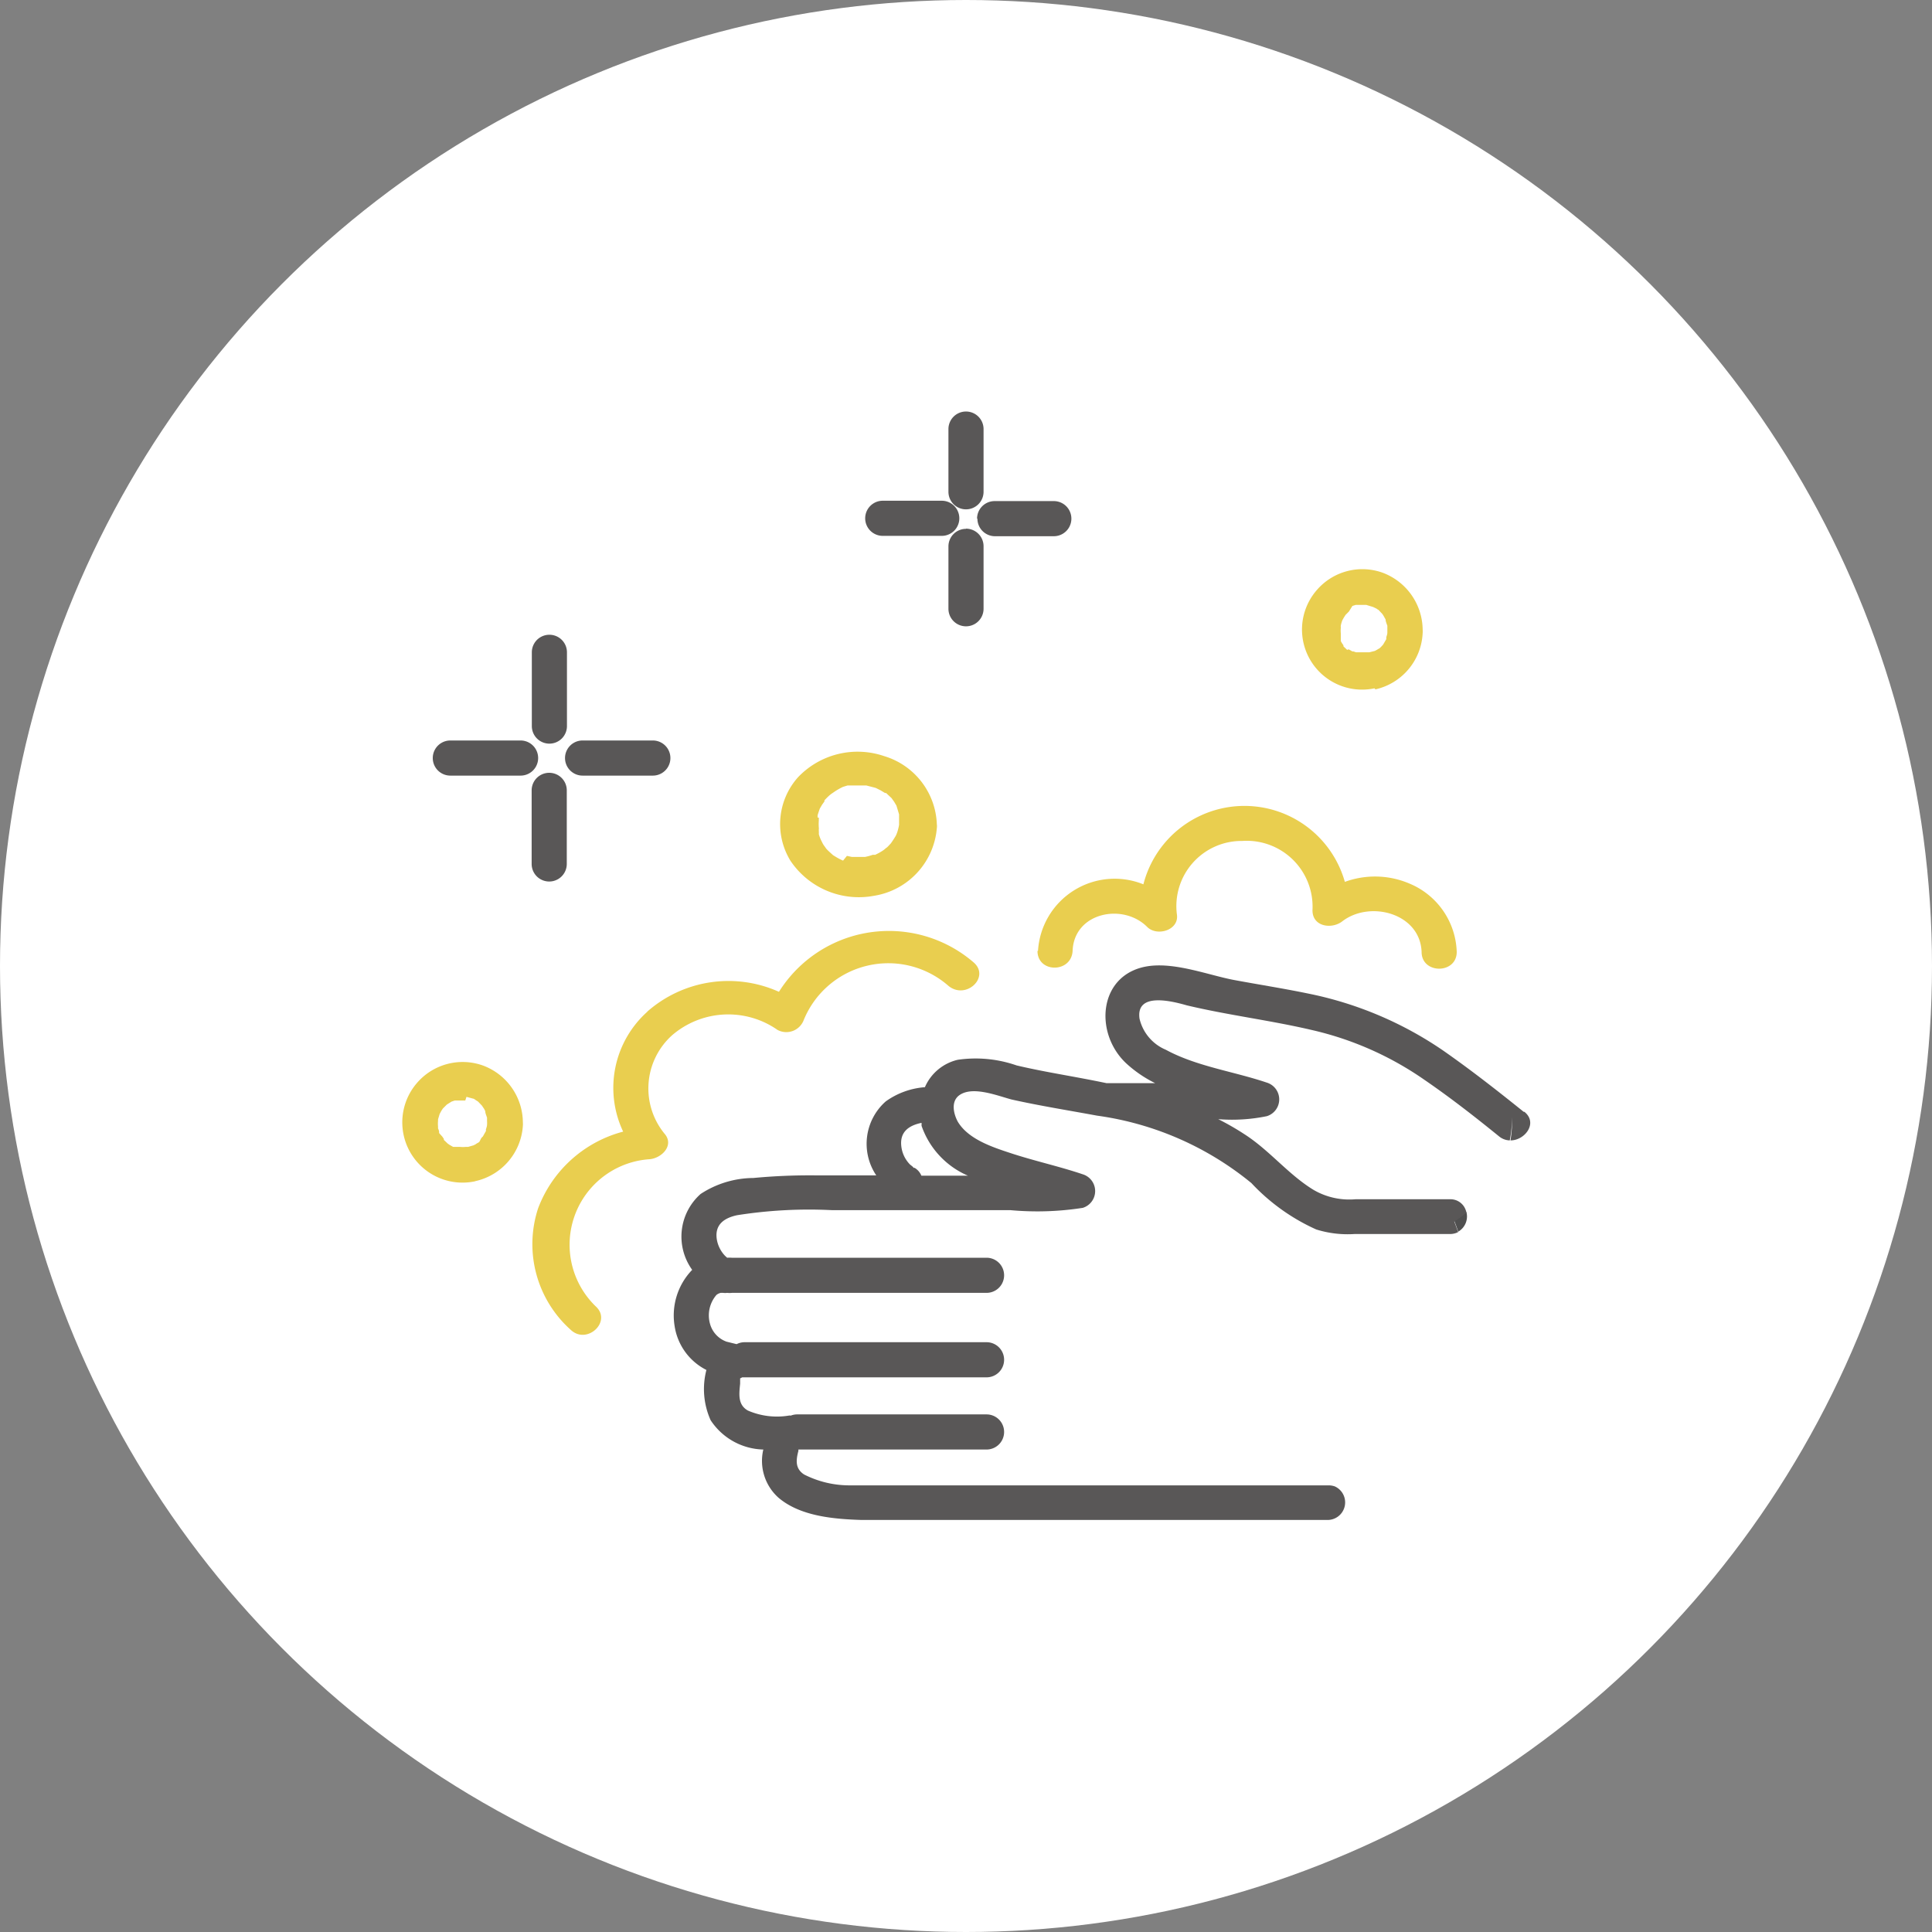 <svg xmlns="http://www.w3.org/2000/svg" viewBox="0 0 110 110"><rect x="0" y="0" width="110" height="110" fill="#808080" stroke="none"/><defs><style>.cls-1{fill:#fff;}.cls-2{fill:#e9ce4f;}.cls-3{fill:#b0e2e2;}.cls-4{fill:#505050;}.cls-5{fill:#595757;}</style></defs><g id="レイヤー_2" data-name="レイヤー 2"><g id="レイヤー_1-2" data-name="レイヤー 1"><circle class="cls-1" cx="55" cy="55" r="55"/><path class="cls-1" d="M85.35,64.7c-1.38-1.12-2.79-2.21-4.25-3.22a18.37,18.37,0,0,0-6.43-2.84c-2.35-.55-4.75-.84-7.1-1.4-.84-.21-2.91-.77-2.69.76a2.55,2.55,0,0,0,1.53,1.76c1.78,1,3.86,1.23,5.75,1.87a1,1,0,0,1,0,1.91,9.8,9.8,0,0,1-2.77.17,15,15,0,0,1,1.45.83c1.44.93,2.51,2.33,4,3.21a4.05,4.05,0,0,0,2.37.52h5.38a.92.92,0,0,1,.93.76A6.81,6.81,0,0,0,86,64.93a1,1,0,0,1-.61-.23Z"/><path class="cls-1" d="M77.12,70.25A6,6,0,0,1,74.94,70a11.49,11.49,0,0,1-3.66-2.6,17.64,17.64,0,0,0-8.79-3.84c-1.62-.3-3.26-.56-4.87-.92-.8-.18-2.23-.8-3-.22-.45.36-.3,1-.06,1.48.55,1,1.93,1.46,3,1.79,1.36.45,2.76.75,4.12,1.21a1,1,0,0,1,0,1.91,16.78,16.78,0,0,1-4.13.13c-3.39,0-6.78,0-10.17,0a26.24,26.24,0,0,0-5.39.29c-.73.16-1.27.53-1.15,1.36a1.78,1.78,0,0,0,.47.95l.12.11a1.86,1.86,0,0,1,.26,0H56.17a1,1,0,0,1,0,2H41.66a1.26,1.26,0,0,1-.28,0,.86.86,0,0,1-.23,0l-.07,0-.06,0a.58.58,0,0,0-.25.12,1.78,1.78,0,0,0-.36,1.66,1.5,1.5,0,0,0,.94,1l.57.14h0a1,1,0,0,1,.46-.11H56.17a1,1,0,0,1,0,2H42.3l-.12.06c0,.11,0,.23,0,.3-.06.6-.14,1.2.44,1.53a4.16,4.16,0,0,0,2.32.29.25.25,0,0,1,.12,0,1,1,0,0,1,.36-.07H56.17a1,1,0,0,1,0,2H45.49a.17.17,0,0,0,0,.07c-.15.56-.18,1,.32,1.35a5.7,5.7,0,0,0,2.64.62c.45,0,.88,0,1.32,0H75.62a1.06,1.06,0,0,1,.37.06c4.71-3.29,9-8.59,7-14.49a1,1,0,0,1-.46.11Z"/><path class="cls-1" d="M51.43,47.44s0,.08,0,0Z"/><path class="cls-1" d="M47.17,48.58Z"/><path class="cls-1" d="M48.12,44.91c-.11,0,0,0,0,0Z"/><path class="cls-1" d="M48.11,49.31Z"/><path class="cls-2" d="M47,48.29c.08.09,0,0,0,0Zm1,.69Zm3.4-1.78Zm-4.85-.65s0-.07,0-.11.08-.27.13-.41l0,0s0,0,0,0l.13-.22.13-.18,0-.06a4,4,0,0,1,.29-.29l.1-.08.12-.08A3.45,3.45,0,0,1,48,44.8h0l.26-.08.19,0,.14,0,.15,0h.58l.54.14h0l.28.14.15.09.1.06.06,0,.31.29,0,0,0,0,.15.21.13.22s0,0,0,0,0,0,0,0,.1.33.15.5a.06.06,0,0,0,0,0c0,.11,0,.22,0,.32s0,.18,0,.27v0a2.73,2.73,0,0,1-.1.41,1.45,1.45,0,0,1-.09.22v0c-.09.15-.18.29-.28.43v0l0,0-.15.16a.69.69,0,0,1-.13.11l-.12.1a2.63,2.63,0,0,1-.33.2l-.16.08-.07,0-.07,0a3.17,3.17,0,0,1-.44.12l-.12,0H48.5l-.28-.06L48,49h0a3.6,3.6,0,0,1-.39-.2l-.18-.11h0l0,0c-.13-.12-.26-.23-.38-.36h0l-.15-.21a1,1,0,0,1-.08-.14l-.07-.14a2.09,2.09,0,0,1-.13-.35.85.85,0,0,0,0-.17V47.2a.19.19,0,0,0,0-.08,2.67,2.67,0,0,1,0-.4s0-.22,0-.17Zm1.47-1.75ZM49.78,51a4.26,4.26,0,0,0,3.56-3.86.68.68,0,0,0,0-.2,4.21,4.21,0,0,0-3-3.89,4.68,4.68,0,0,0-4.91,1.21A4,4,0,0,0,45,49,4.69,4.69,0,0,0,49.78,51Z"/><path class="cls-1" d="M79.06,35.66h0Z"/><path class="cls-1" d="M79.06,36a.21.21,0,0,1,0,.06.28.28,0,0,0,0-.06Z"/><path class="cls-1" d="M79.05,36.08Z"/><path class="cls-1" d="M79,36.42l0,.06s0,0,0-.06Z"/><path class="cls-1" d="M77,34.5l.06,0-.06,0Z"/><path class="cls-1" d="M76.29,36.48l0-.1s0,.1,0,.1Z"/><path class="cls-1" d="M77,34.51Z"/><path class="cls-1" d="M78.57,36.94c-.06,0-.08.07-.1.07s.1-.06.1-.07Z"/><path class="cls-1" d="M77,37.18h0s-.06,0,0,0Z"/><path class="cls-1" d="M77,37.18l.06,0H77Z"/><path class="cls-1" d="M76.48,36.77h0c0,.05,0,0,0,0Z"/><path class="cls-1" d="M79.05,35.57s0,0,0,.07v0a.41.41,0,0,0,0-.09Z"/><path class="cls-1" d="M76.43,35l0,0v0l0,0Z"/><path class="cls-1" d="M76.46,34.93h0s0-.07,0,0Z"/><path class="cls-1" d="M76.45,36.72l0,0s0,0,0,.06h0l0,0Z"/><path class="cls-2" d="M77,34.5l.06,0-.06,0Zm0,0Zm-.7,2s0,0,0-.1l0,.1Zm2.76-.4Zm0,0a.21.21,0,0,0,0-.06.28.28,0,0,1,0,.06Zm-.13.44,0-.06s0,.06,0,.06Zm-.45.53s0,0,.1-.07,0,0-.1.07Zm-.66-2.62h0l.36.11.19.09a.41.41,0,0,0,.11.07l0,0h0l.22.23h0s.07.1.1.16l.09.16h0c0,.12.07.25.1.37h0s0-.07,0-.07a.41.41,0,0,1,0,.09h0v.17c0,.07,0,.13,0,.2h0c0,.09-.06.23-.06.26s0,.05,0,.1v0l-.18.31-.1.11-.09.09,0,0s0,.05,0,0l-.17.1-.11.06h0l-.32.08,0,0H77.4l-.19,0-.15-.05h0l-.06,0c-.07,0,0,0,0,0l-.21-.12L76.7,37h0l-.21-.2s0,0,0,0,0,0,0-.06l0,0-.09-.13-.06-.11,0-.06s0-.05,0-.05,0-.18,0-.2l0-.13h0v0a1.61,1.61,0,0,1,0-.31v-.05a.19.19,0,0,1,0-.08,1.58,1.58,0,0,1,.09-.31h0l.09-.16.09-.14h0l0,0,0,0c0-.07,0,0,0,0s.18-.18.19-.19,0,0,0,0h0l0,0L77,34.5h0l.19-.06.13,0,.06,0h.41Zm.49,4.8A3.45,3.45,0,0,0,81,36.05a1.49,1.49,0,0,0,0-.21,3.5,3.5,0,0,0-2.3-3.24,3.42,3.42,0,0,0-3.73,1,3.42,3.42,0,0,0,3.29,5.59Z"/><path class="cls-3" d="M76.46,34.93v0Z"/><path class="cls-3" d="M76.45,36.72l0,0h0l0-.05Z"/><path class="cls-3" d="M79.06,35.66v0Z"/><path class="cls-3" d="M77,37.18h0l0,0Z"/><path class="cls-1" d="M27.79,63.7Z"/><path class="cls-1" d="M25.75,65.21h0s-.06,0,0,0Z"/><path class="cls-1" d="M27.78,63.6s0,0,0,.08v0a.58.58,0,0,0,0-.1Z"/><path class="cls-1" d="M27.78,64.12Z"/><path class="cls-1" d="M25.75,65.21l.06,0s0,0,0,0h0Z"/><path class="cls-1" d="M27.3,65l-.09.08c.05,0,.1-.07.09-.08Z"/><path class="cls-1" d="M25.18,64.75l0,0,0,.06h0l0,0Z"/><path class="cls-1" d="M25.16,63l0,0v0l0,0Z"/><path class="cls-1" d="M25.19,63h0s0-.06,0,0Z"/><path class="cls-1" d="M27.68,64.45a.3.3,0,0,1,0,.06s0,0,0-.06Z"/><path class="cls-1" d="M25.75,62.53l.06,0-.06,0Z"/><path class="cls-1" d="M25.72,62.54Z"/><path class="cls-1" d="M27.79,64v.06s0-.06,0-.06Z"/><path class="cls-1" d="M25.21,64.8h0s0,0,0,0Z"/><path class="cls-1" d="M25,64.51l0-.1c0,.06,0,.1,0,.1Z"/><path class="cls-2" d="M25.75,62.53l.06,0-.06,0Zm0,0Zm-.7,2s0,0,0-.1l0,.1Zm2.76-.39Zm0-.05V64s0,0,0,.06Zm-.14.44a.3.3,0,0,0,0-.06s0,.06,0,.06Zm-.44.54L27.3,65s0,0-.09.08Zm-.67-2.62h0l.37.1c.05,0,.12.06.18.1l.11.07,0,0h0l.22.23h0l.1.15a.91.91,0,0,1,.09.17h0c0,.13.07.25.1.38h0s0-.08,0-.08a.58.58,0,0,1,0,.1h0v.17a1.27,1.27,0,0,1,0,.2h0c0,.08-.05.22-.06.25s0,.06,0,.1l0,0-.18.32a.52.52,0,0,0-.1.11L27.3,65l-.05.05s-.05,0,0,0a.79.79,0,0,0-.17.1l-.12.06h0l-.31.09h-.14a1.61,1.61,0,0,1-.31,0l-.19,0-.15,0s0,0,0,0l-.06,0c-.07,0-.05,0,0,0l-.21-.12-.1-.07h0l-.22-.21s0,0,0,0l0-.06,0,0-.09-.13L25,64.51l0-.06,0,0c0-.08-.05-.18-.06-.2l0-.12h0v0a1.6,1.6,0,0,1,0-.31v0s0-.06,0-.08.06-.2.09-.31h0l.09-.17.09-.14h0l0,0,0,0c0-.06,0,0,0,0l.18-.18.05-.05h0l0,0,.27-.17h0l.18-.06.13,0h.47Zm.5,4.8a3.46,3.46,0,0,0,2.71-3.15,1.49,1.49,0,0,0,0-.21,3.48,3.48,0,0,0-2.29-3.23,3.43,3.43,0,0,0-3.74,1,3.43,3.43,0,0,0,3.3,5.6Z"/><path class="cls-3" d="M25.19,63v0l0,0Z"/><path class="cls-3" d="M27.79,63.7v0Z"/><path class="cls-3" d="M25,64.08h0l-.06,0Z"/><path class="cls-1" d="M51.32,65.28a1.76,1.76,0,0,0,.48,1s.16.15.21.2l.06,0a.92.92,0,0,1,.39.45h2.76a4.8,4.8,0,0,1-2.69-2.86l0-.17h0c-.73.15-1.26.52-1.15,1.36Z"/><path class="cls-4" d="M83,70.14A1,1,0,0,0,83.49,69q-.33.27-.69.51c.08.2.15.4.22.6Z"/><path class="cls-5" d="M55.22,66.94H52.46a.92.92,0,0,0-.39-.45l-.06,0c0-.05-.19-.17-.21-.2a1.76,1.76,0,0,1-.48-1c-.11-.84.42-1.21,1.15-1.36h0l0,.17a4.8,4.8,0,0,0,2.69,2.86ZM86.75,63.3c-1.49-1.2-3-2.38-4.56-3.47a20.85,20.85,0,0,0-7.7-3.26c-1.4-.29-2.81-.51-4.21-.77S67,54.8,65.44,55c-2.89.38-3.2,3.79-1.31,5.55a7,7,0,0,0,1.64,1.12H63c-.81-.17-1.63-.32-2.45-.47s-1.79-.33-2.67-.54a7.09,7.09,0,0,0-3.35-.32,2.71,2.71,0,0,0-1.87,1.56,4.38,4.38,0,0,0-2.23.81,3.22,3.22,0,0,0-.54,4.21c-1.16,0-2.32,0-3.49,0a34.34,34.34,0,0,0-3.51.15,5.53,5.53,0,0,0-3,.91,3.24,3.24,0,0,0-.48,4.32,3.73,3.73,0,0,0-1,3.2A3.36,3.36,0,0,0,40.22,78a4.32,4.32,0,0,0,.24,2.86,3.69,3.69,0,0,0,3,1.67,2.81,2.81,0,0,0,.86,2.74c1.24,1.06,3.15,1.22,4.72,1.27,1.32,0,2.65,0,4,0H75.62A1,1,0,0,0,76,84.63c-.37.26-.74.5-1.1.73.36-.23.73-.47,1.1-.73a1.06,1.06,0,0,0-.37-.06H49.74c-.44,0-.87,0-1.32,0a5.7,5.7,0,0,1-2.64-.62c-.5-.33-.47-.79-.32-1.35a.17.17,0,0,1,0-.07H56.17a1,1,0,0,0,0-2H45.38a1,1,0,0,0-.36.07.25.25,0,0,0-.12,0,4.16,4.16,0,0,1-2.32-.29c-.58-.33-.5-.93-.44-1.53,0-.07,0-.19,0-.3l.12-.06H56.17a1,1,0,0,0,0-2H42.4a1,1,0,0,0-.46.11h0l-.57-.14a1.5,1.5,0,0,1-.94-1,1.78,1.78,0,0,1,.36-1.66.58.58,0,0,1,.25-.12l.06,0h0l.07,0a.86.86,0,0,0,.23,0,1.26,1.26,0,0,0,.28,0H56.17a1,1,0,0,0,0-2H41.66a1.86,1.86,0,0,0-.26,0l-.12-.11a1.78,1.78,0,0,1-.47-.95c-.12-.83.42-1.2,1.15-1.36a26.24,26.24,0,0,1,5.39-.29c3.39,0,6.78,0,10.17,0a16.78,16.78,0,0,0,4.13-.13,1,1,0,0,0,0-1.91c-1.36-.46-2.76-.76-4.12-1.21-1-.33-2.4-.78-3-1.79-.24-.45-.39-1.12.06-1.48.75-.58,2.18,0,3,.22,1.61.36,3.25.62,4.87.92a17.64,17.64,0,0,1,8.79,3.84A11.49,11.49,0,0,0,74.94,70a6,6,0,0,0,2.18.26h5.44a1,1,0,0,0,.46-.11c-.07-.2-.14-.4-.22-.6q.36-.24.69-.51a.92.92,0,0,0-.93-.76H77.18a4.05,4.05,0,0,1-2.37-.52c-1.46-.88-2.53-2.28-4-3.21a15,15,0,0,0-1.45-.83,9.8,9.8,0,0,0,2.77-.17,1,1,0,0,0,0-1.91c-1.89-.64-4-.92-5.75-1.87A2.55,2.55,0,0,1,64.88,58c-.22-1.53,1.85-1,2.69-.76,2.35.56,4.75.85,7.1,1.4a18.37,18.37,0,0,1,6.43,2.84c1.46,1,2.87,2.1,4.25,3.22a1,1,0,0,0,.61.23,7,7,0,0,0,.13-1.32A7,7,0,0,1,86,64.93c.83,0,1.58-1,.79-1.63Z"/><path class="cls-1" d="M41.08,73.58l.07,0-.07,0Z"/><path class="cls-1" d="M41.06,73.58h0Z"/><path class="cls-4" d="M41.08,73.58l.07,0-.07,0Z"/><path class="cls-5" d="M55,29a1,1,0,0,0,1-1V24.43a1,1,0,0,0-2,0V28a1,1,0,0,0,1,1Z"/><path class="cls-5" d="M55,30.11a1,1,0,0,0-1,1v3.55a1,1,0,0,0,2,0V31.1a1,1,0,0,0-1-1Z"/><path class="cls-5" d="M50.26,30.51h3.36a1,1,0,1,0,0-2H50.26a1,1,0,0,0-1,1,1,1,0,0,0,1,1Z"/><path class="cls-5" d="M55.65,29.53a1,1,0,0,0,1,1H60a1,1,0,0,0,0-2H56.63a1,1,0,0,0-1,1Z"/><path class="cls-5" d="M31.28,42.34a1,1,0,0,0,1-1v-4.2a1,1,0,1,0-2,0v4.2a1,1,0,0,0,1,1Z"/><path class="cls-5" d="M32.27,49.22V45a1,1,0,1,0-2,0v4.19a1,1,0,1,0,2,0Z"/><path class="cls-5" d="M25.64,44.16h4a1,1,0,0,0,0-2h-4a1,1,0,0,0,0,2Z"/><path class="cls-5" d="M33.17,44.16h4a1,1,0,0,0,0-2h-4a1,1,0,0,0,0,2Z"/><path class="cls-2" d="M59.07,54.14c0,1.27,1.93,1.27,2,0,.08-2.19,2.87-2.75,4.25-1.36.55.55,1.81.19,1.69-.7a3.71,3.71,0,0,1,3.72-4.2,3.75,3.75,0,0,1,4,3.88c-.06,1,1.08,1.17,1.69.7C78,51.24,80.86,52,80.94,54.2c0,1.27,2,1.27,2,0a4.36,4.36,0,0,0-2.66-3.88,5,5,0,0,0-3.71-.11,5.94,5.94,0,0,0-11.47.14,4.37,4.37,0,0,0-6,3.79Z"/><path class="cls-2" d="M36.86,57.6a5.82,5.82,0,0,0-1.38,6.83,7.11,7.11,0,0,0-4.84,4.36,6.54,6.54,0,0,0,1.86,6.93c.92.86,2.35-.47,1.43-1.33A4.88,4.88,0,0,1,37,66c.68-.07,1.37-.77.87-1.41a4.07,4.07,0,0,1,.4-5.65,4.9,4.9,0,0,1,6-.3,1.06,1.06,0,0,0,1.49-.56A5.2,5.2,0,0,1,54,56.13c1,.82,2.39-.5,1.44-1.33a7.39,7.39,0,0,0-11.09,1.67,7,7,0,0,0-7.5,1.13Z"/></g></g></svg>